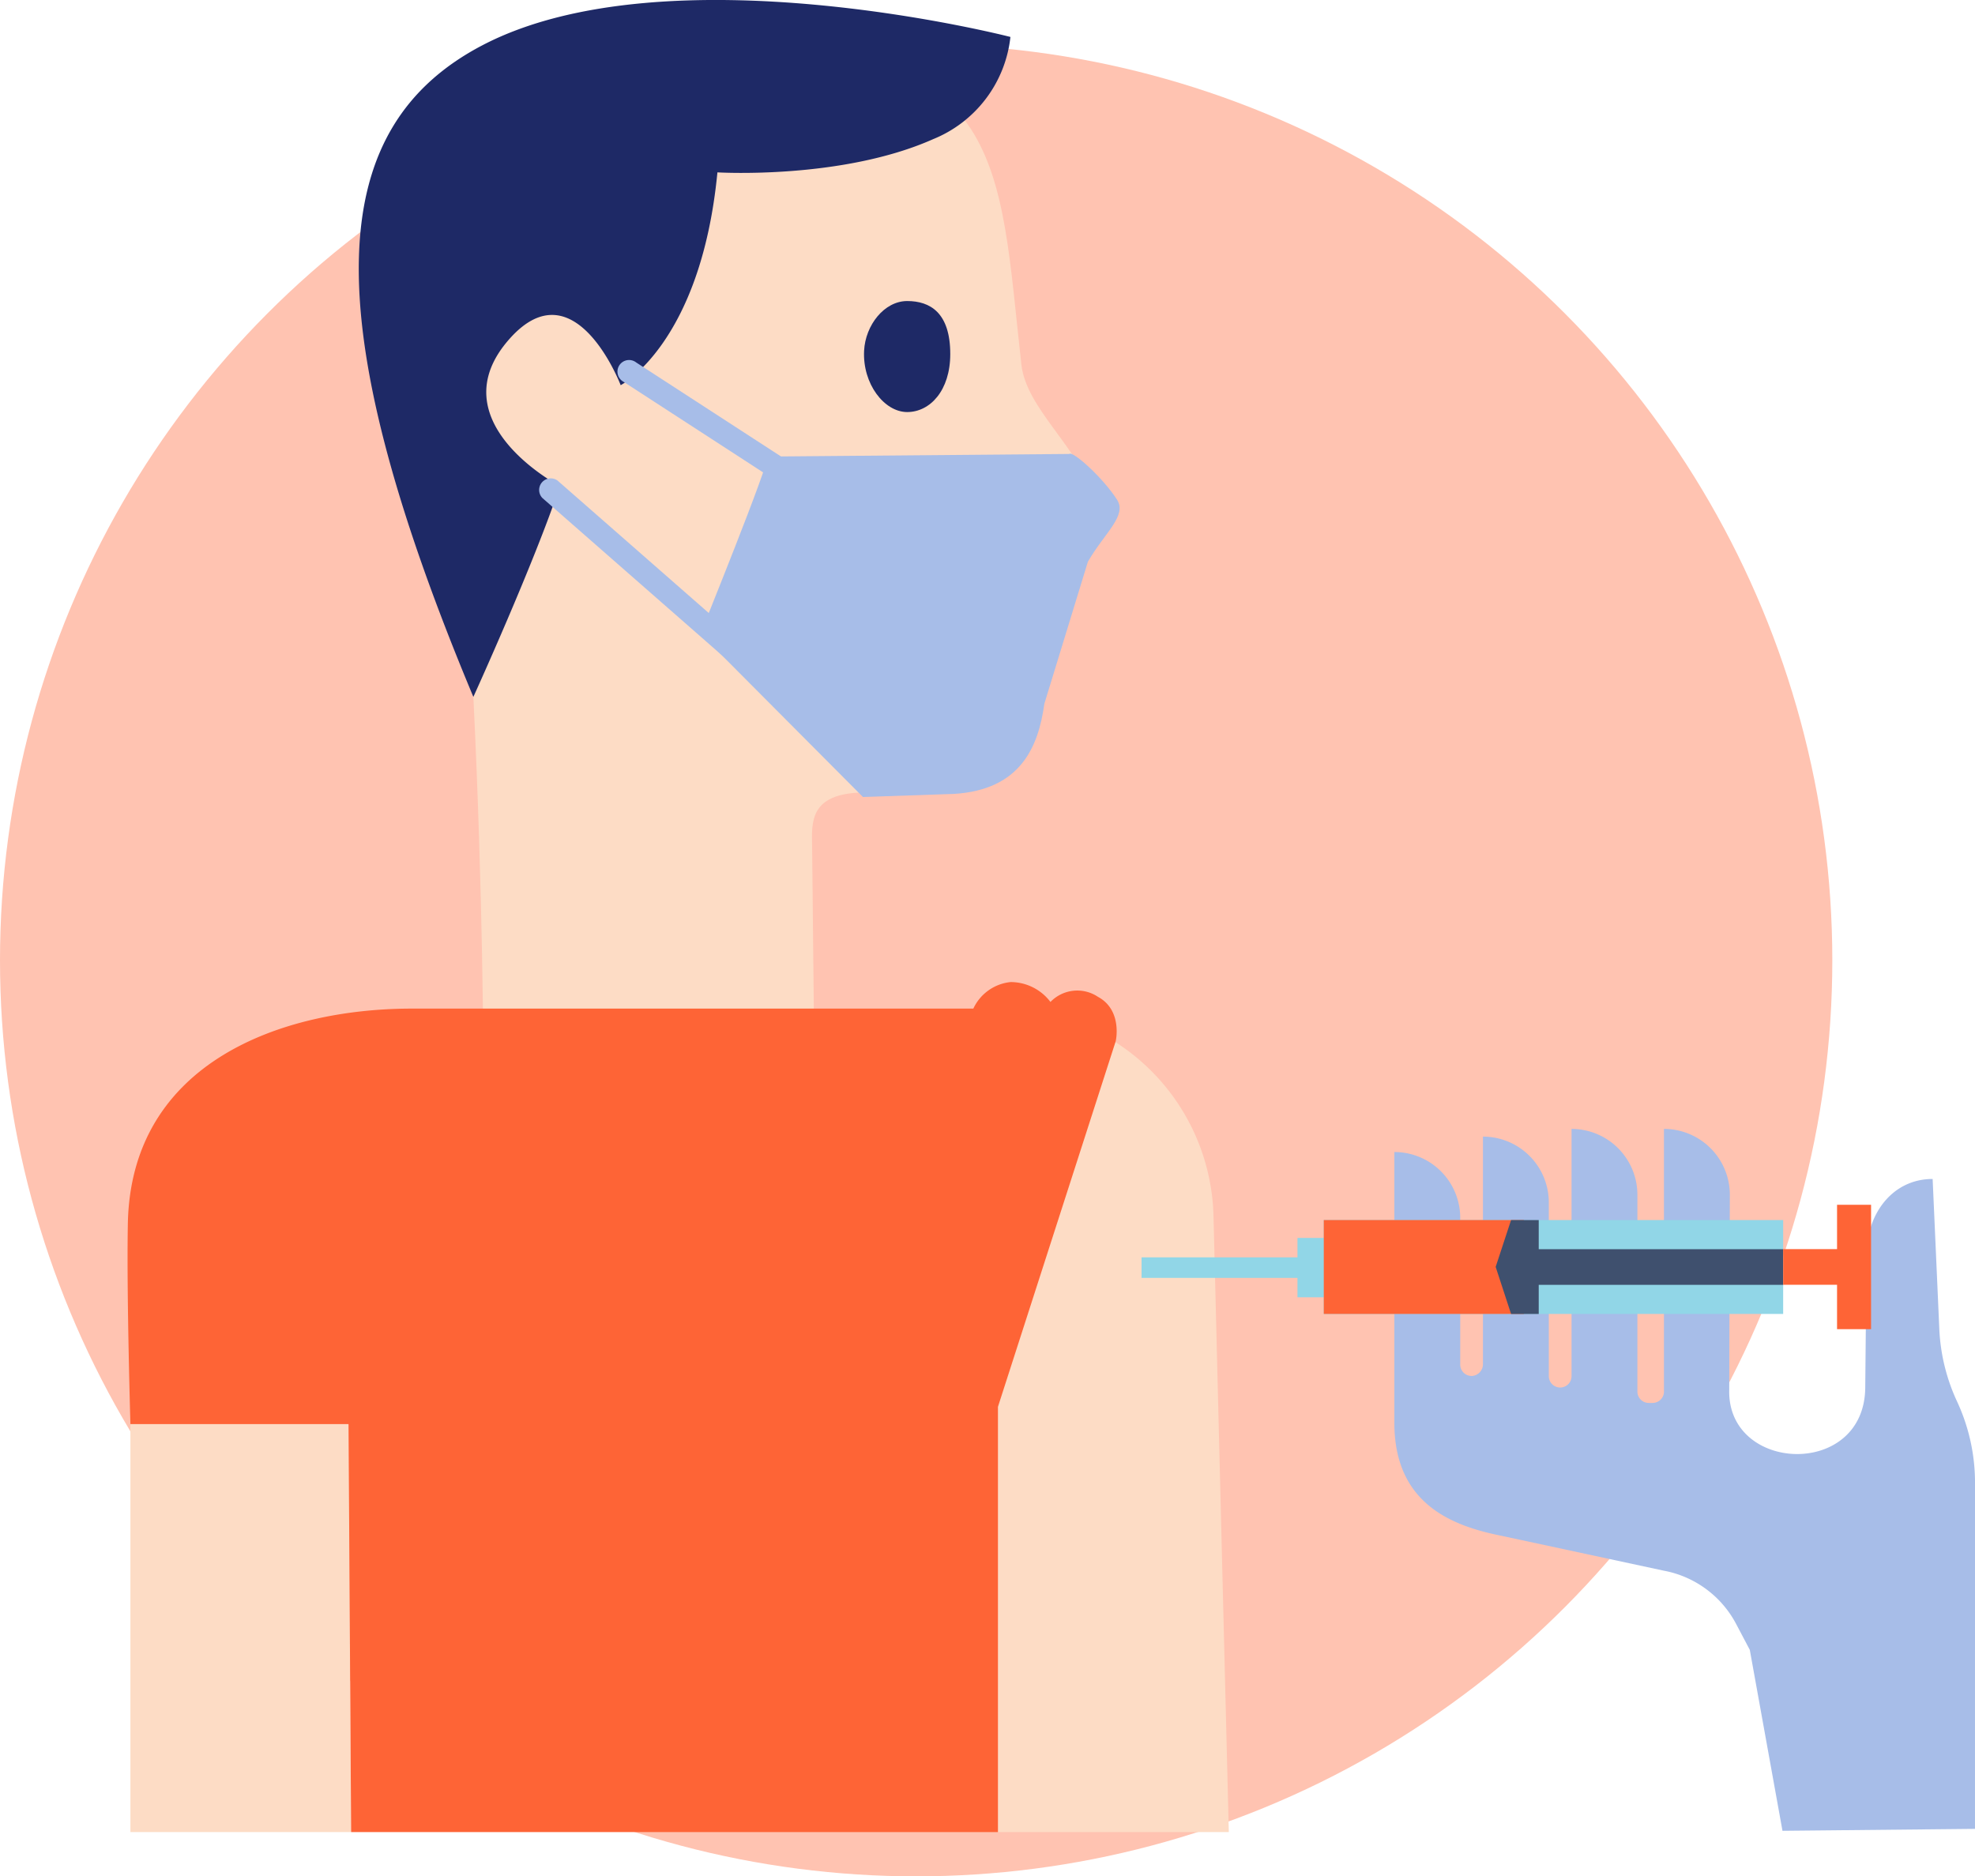 <svg xmlns="http://www.w3.org/2000/svg" xmlns:xlink="http://www.w3.org/1999/xlink" width="170.304" height="161.819" viewBox="0 0 170.304 161.819"><defs><clipPath id="a"><rect width="159.304" height="158" fill="none"/></clipPath></defs><g transform="translate(-454 -3921.181)"><circle cx="79" cy="79" r="79" transform="translate(454 3925)" fill="#ffc3b1"/><g transform="translate(465 3921.181)"><g clip-path="url(#a)"><path d="M78.419,31.68c-1.95-17.4-1.227-27.642-25.431-27.642C25.87,4.038,23.666,19.382,23.272,31.6c-.239,7.429,7.231,15.282,7.891,28.737.856,17.457.856,31.4.856,31.4H60.566l-.187-18.117c0-2.037-.477-4.622,3.575-5,3.263-.308,8.083-.374,10.19-.536,4.648-.358,4.965-5.565,4.965-9.639V49.33l3.511-1.9c1.83-.792,2.877-2.158,2.251-4.051-1.524-4.6-6.023-7.886-6.451-11.7" transform="translate(-1.345 -0.233)" fill="#fddcc5"/><path d="M31.041,60.1S36.265,48.631,38.5,41.921c0,0-10.725-5.6-4.29-12.754,5.611-6.235,9.534,4.051,9.534,4.051s6.912-3.575,8.342-18.353c0,0,10.7.649,18.591-2.86a10.767,10.767,0,0,0,6.674-8.819S47.8-4.44,31.829,3.9C18.452,10.89,17.061,26.69,31.041,60.1" transform="translate(-1.223 0)" fill="#1e2966"/><path d="M74.837,32.129c0,3.143-1.742,5-3.715,5s-3.858-2.429-3.715-5.287c.11-2.208,1.742-4.287,3.715-4.287s3.715,1,3.715,4.572" transform="translate(-3.896 -1.593)" fill="#1e2966"/><path d="M82.085,63.091c-.516,3.736-2.056,7.419-7.776,7.776l-7.865.269L52.427,57.056s6.036-14.9,5.779-15.282L84.23,41.55c.3-.3,2.9,2.037,4.125,3.948.881,1.378-1.079,2.854-2.517,5.348" transform="translate(-3.03 -2.4)" fill="#a7bde8"/><path d="M59.7,43.948a1,1,0,0,1-.542-.16L45.374,34.841a1,1,0,1,1,1.084-1.671l13.783,8.947a1,1,0,0,1-.544,1.832" transform="translate(-2.596 -1.908)" fill="#a7bde8"/><path d="M54.694,59.824a.992.992,0,0,1-.656-.247l-16.094-14.1a1,1,0,0,1,1.312-1.5l16.095,14.1a1,1,0,0,1-.657,1.745" transform="translate(-2.174 -2.528)" fill="#a7bde8"/><path d="M.26,130.348v35.186H19.291l-.221-35.186Z" transform="translate(-0.015 -7.534)" fill="#fddcc5"/><path d="M79.655,92.319v71.017h19.91l-1.32-53.123A18.352,18.352,0,0,0,79.655,92.319Z" transform="translate(-4.604 -5.336)" fill="#fddcc5"/><path d="M83.675,91.162a3.207,3.207,0,0,0-4.094.443,4.315,4.315,0,0,0-3.431-1.716,3.989,3.989,0,0,0-3.219,2.289H24.515c-11.2,0-24.239,4.624-24.491,18.57-.112,6.172.222,17.261.222,17.261H19.055l.221,35.186H75.051v-36.67L85.194,95.033c.019,0,.639-2.709-1.519-3.871" transform="translate(0 -5.195)" fill="#fe6436"/><path d="M-3770.351,5710.746h19.418v15.437l-16.6.167Zm0,0-1.178-2.233a8.9,8.9,0,0,0-6.124-4.575l-.1-15.471v-22.649a5.68,5.68,0,0,1,5.681,5.678l-.053,16.842c-.165,7.138,11.618,7.635,11.728-.166l.112-11.508c0-3.484,2.212-6.529,5.7-6.529l.575,12.93a16.547,16.547,0,0,0,1.531,6.26,16.6,16.6,0,0,1,1.548,7v14.421Zm-21.465-9.849c-4.416-.882-9.185-2.878-9.185-9.738,0,0,0-3.54,0-10.309v-13.039a5.68,5.68,0,0,1,5.68,5.68v12.652a.98.98,0,0,0,1.032.979,1.018,1.018,0,0,0,.928-1.034v-19.606a5.681,5.681,0,0,1,5.679,5.68v14.978a.98.98,0,0,0,.98.98.979.979,0,0,0,.98-.98v-21.321a5.679,5.679,0,0,1,5.678,5.68v16.971a.981.981,0,0,0,.98.98h.333a.98.98,0,0,0,.979-.98l.1,15.471Z" transform="translate(3910.236 -5568.459)" fill="#a7bde8" stroke="rgba(0,0,0,0)" stroke-miterlimit="10" stroke-width="1"/><rect width="16.929" height="1.77" transform="translate(87.437 108.436)" fill="#91d6e7"/><rect width="3.485" height="5.118" transform="translate(100.881 106.761)" fill="#91d6e7"/><rect width="39.613" height="8.097" transform="translate(103.149 105.219)" fill="#91d6e7"/><rect width="17.251" height="8.097" transform="translate(103.149 105.219)" fill="#fe6436"/><path d="M150,114.186H128.921v-2.511h-2.385l-1.328,4.038,1.328,4.058h2.385V117.26H150Z" transform="translate(-7.237 -6.455)" fill="#3f506e"/><path d="M156.167,110.276V114.1H151.52v3.074h4.647v3.829H159.1V110.276Z" transform="translate(-8.758 -6.374)" fill="#fe6436"/></g></g></g></svg>